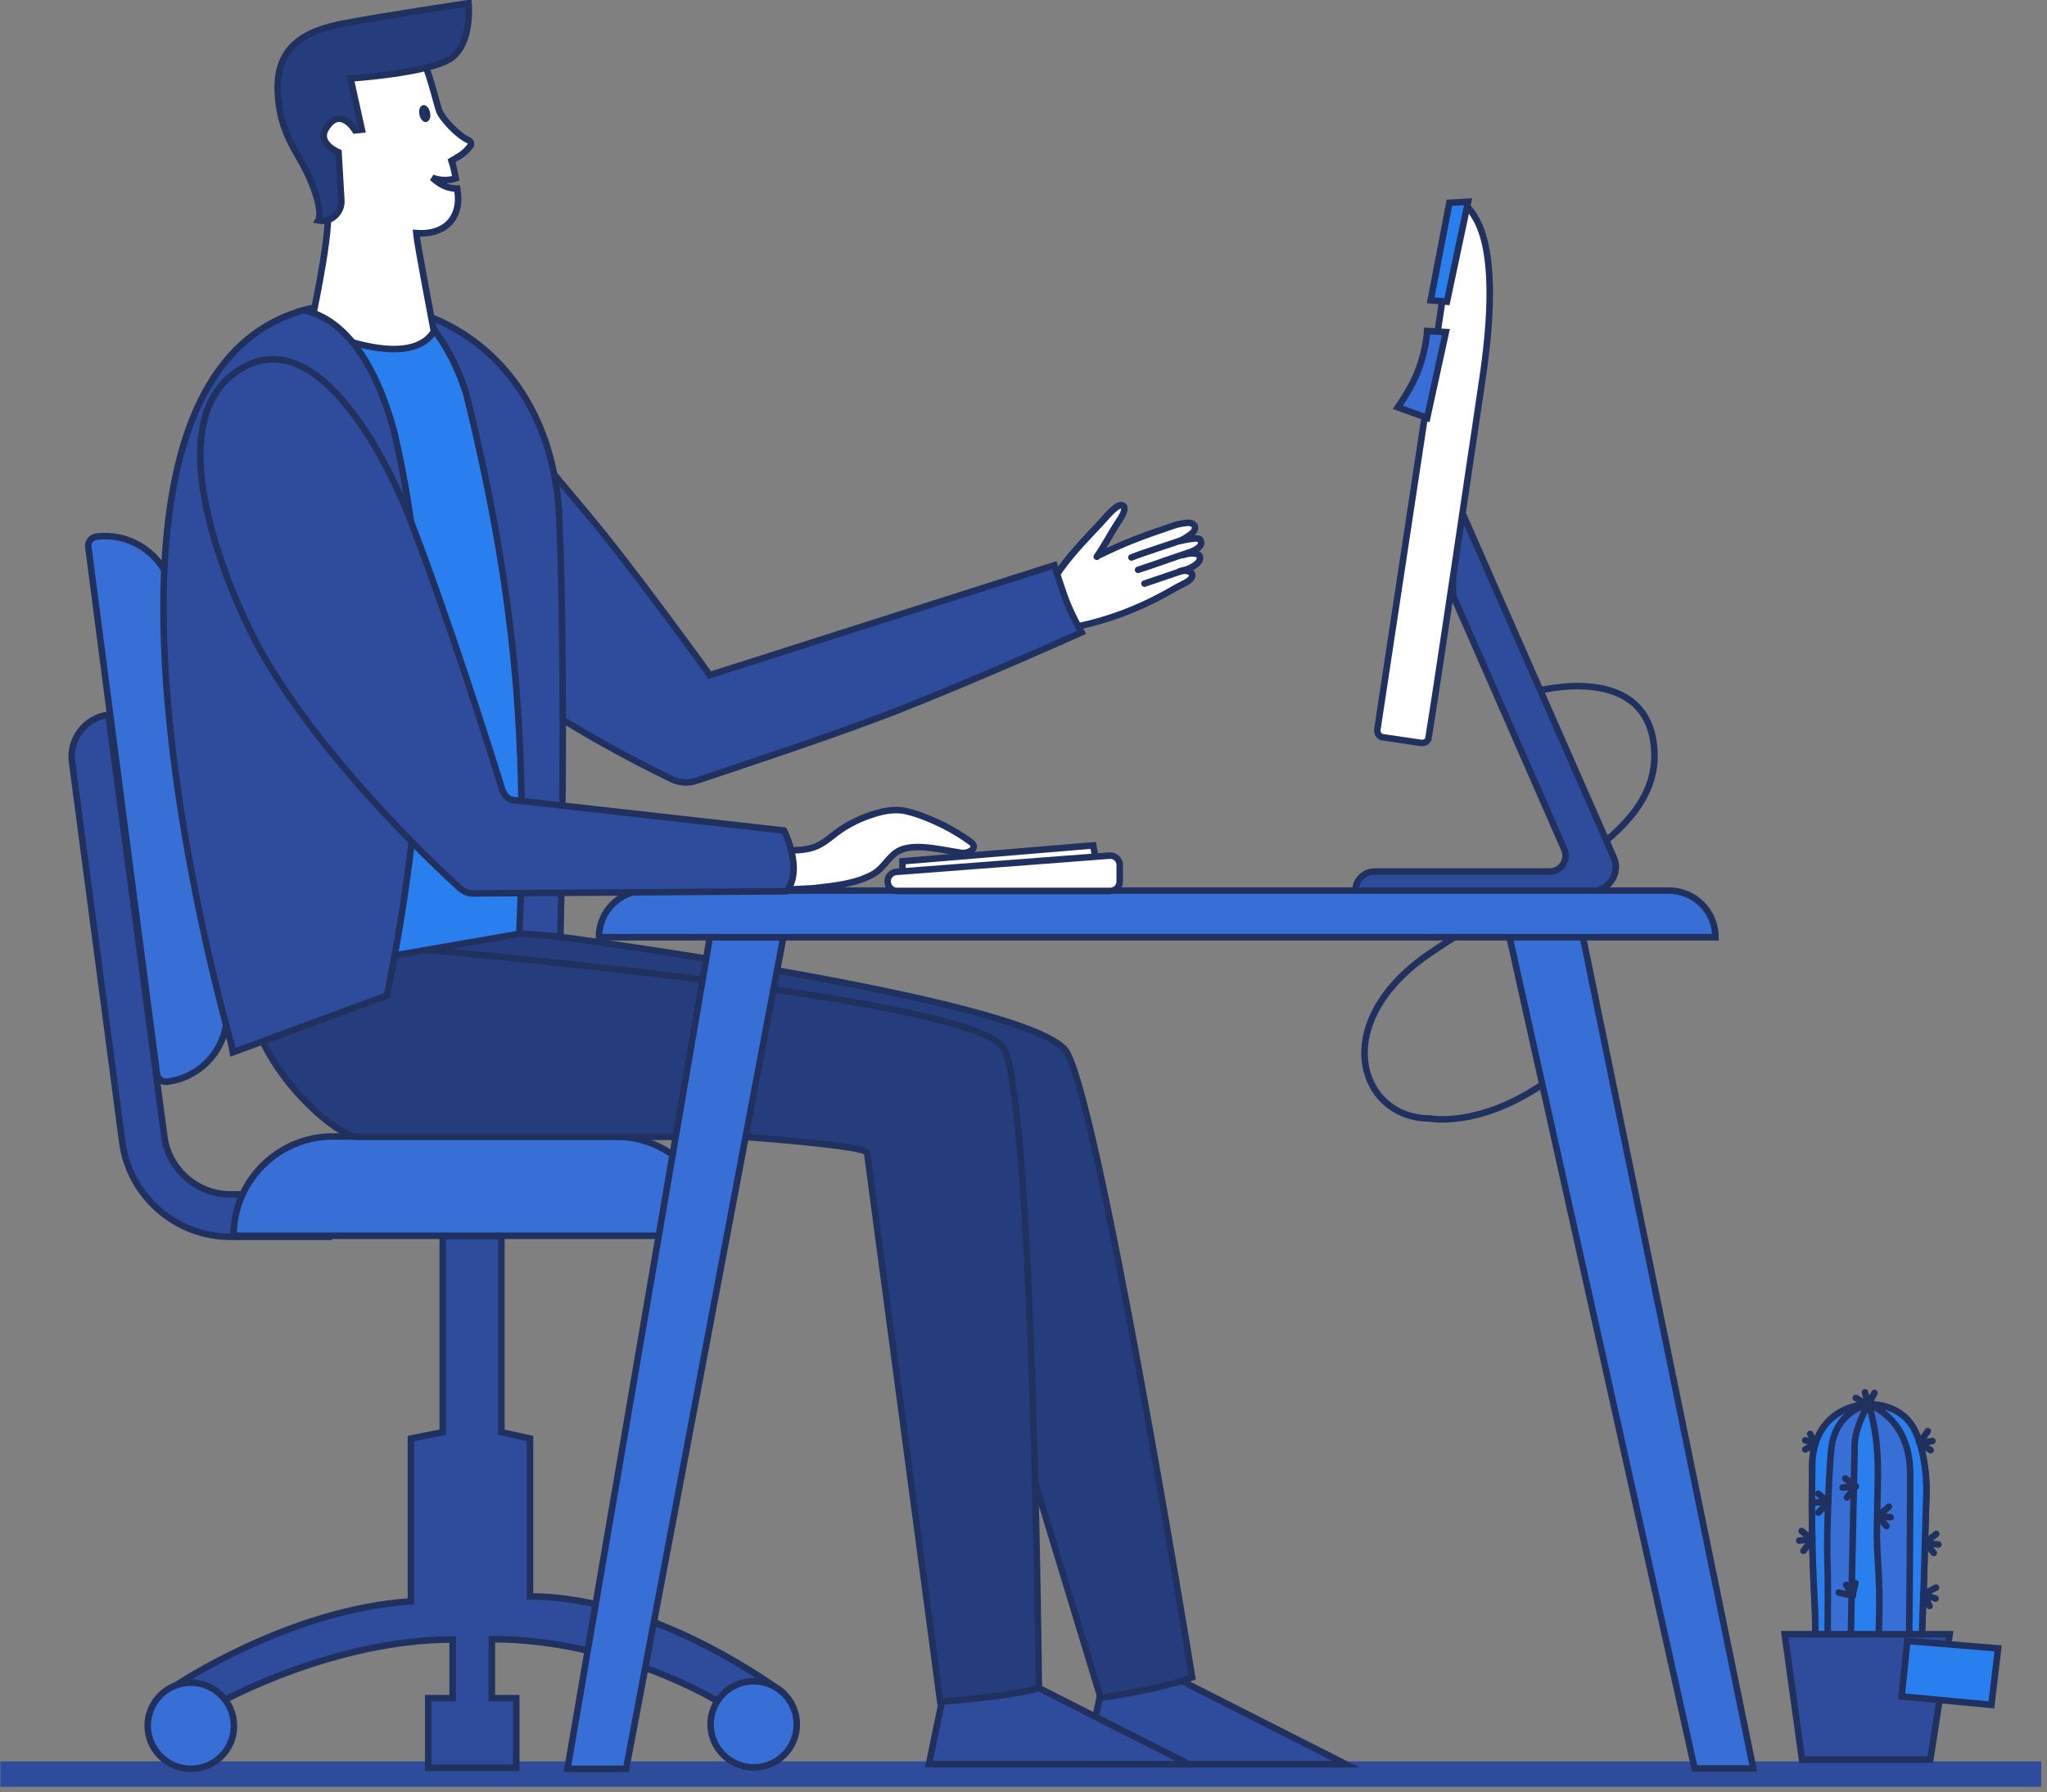 <?xml version="1.0" encoding="UTF-8"?> <svg xmlns="http://www.w3.org/2000/svg" width="314" height="275" viewBox="0 0 314 275" fill="none"><rect x="0" y="0" width="314" height="275" fill="#808080" stroke="none"/> <g clip-path="url(#clip0_99_313)"> <path d="M0.054 270.244H313.116V274.143H0.054V270.244Z" fill="#2E4C9B"></path> <path d="M35.34 189.756H50.407V183.252H35.34C30.245 183.252 25.854 179.404 25.204 174.363L16.64 109.648C13.063 110.136 10.57 113.388 11.058 116.965L18.754 175.231C19.838 183.523 26.993 189.756 35.34 189.756Z" fill="#2E4C9B" stroke="#21315F" stroke-miterlimit="10"></path> <path d="M120.216 259.784C120.216 259.784 100.758 244.933 81.3 244.933V220.705L76.91 219.729V189.648H67.912V219.729L63.034 220.705V245.691C44.335 246.884 26.882 258.645 26.882 258.645L34.2 260.976C34.2 260.976 51.218 251.545 69.43 251.545V260.542H65.69V271.22H79.186V260.542H75.446V251.491C94.525 251.491 109.918 260.922 109.918 260.922" fill="#2E4C9B"></path> <path d="M120.216 259.784C120.216 259.784 100.758 244.933 81.3 244.933V220.705L76.91 219.729V189.648H67.912V219.729L63.034 220.705V245.691C44.335 246.884 26.882 258.645 26.882 258.645L34.2 260.976C34.2 260.976 51.218 251.545 69.43 251.545V260.542H65.69V271.22H79.186V260.542H75.446V251.491C94.525 251.491 109.918 260.922 109.918 260.922" stroke="#21315F" stroke-miterlimit="10"></path> <path d="M109.594 189.594C109.594 181.193 102.764 174.363 94.363 174.363H51.057C42.656 174.363 35.827 181.193 35.827 189.594H109.594Z" fill="#386FD6" stroke="#21315F" stroke-miterlimit="10"></path> <path d="M169.105 258.374L166.558 270.677H206.449L177.723 256.098C177.723 256.043 172.845 261.463 169.105 258.374Z" fill="#2E4C9B" stroke="#21315F" stroke-miterlimit="10"></path> <path d="M50.027 156.748C52.412 128.889 85.962 143.74 85.962 143.74C85.962 143.74 155.99 153.008 163.307 160.976C168.076 166.179 182.873 257.344 182.873 257.344C177.887 259.241 168.835 260.488 168.835 260.488L143.144 175.989C143.198 174.959 138.7 174.309 137.724 174.309H63.252C59.783 174.417 50.027 169.268 50.027 156.748Z" fill="#263D7D" stroke="#21315F" stroke-miterlimit="10"></path> <path d="M145.041 258.374L142.493 270.677H182.385L153.658 256.098C153.604 256.043 148.726 261.463 145.041 258.374Z" fill="#2E4C9B" stroke="#21315F" stroke-miterlimit="10"></path> <path d="M37.887 150.244C50.462 145.312 60.651 145.312 60.651 145.312C60.651 145.312 146.397 152.466 153.714 160.434C158.483 165.637 159.351 259.025 159.351 259.025C154.689 260.326 144.229 261.085 144.229 261.085L133.009 176.857C133.063 175.827 114.689 174.418 113.659 174.418H54.852C51.383 174.418 37.887 162.765 37.887 150.244Z" fill="#263D7D" stroke="#21315F" stroke-miterlimit="10"></path> <path d="M108.889 143.794L87.046 271.383H96.044L120.163 143.794H108.889Z" fill="#386FD6" stroke="#21315F" stroke-miterlimit="10"></path> <path d="M235.881 106.016C235.881 106.016 252.9 101.409 253.767 115.068C254.634 128.726 234.96 135.556 219.296 146.287C203.632 156.965 208.564 171.599 219.296 171.599C219.296 171.599 226.559 173.062 236.315 166.558" stroke="#21315F" stroke-miterlimit="10"></path> <path d="M222.872 75.393L247.533 131.545C248.617 133.93 246.829 136.694 244.227 136.694H207.913C207.913 135.014 209.268 133.713 210.894 133.713H237.723C239.512 133.713 240.65 131.87 239.945 130.298L222.872 91.328V75.393Z" fill="#2E4C9B" stroke="#21315F" stroke-miterlimit="10"></path> <path d="M223.36 32.141C223.469 31.274 224.499 31.003 225.041 31.653C226.775 33.659 230.406 38.32 227.317 58.699C226.341 65.203 220.379 105.745 219.133 113.171C219.078 113.713 218.591 114.038 217.994 113.984L212.141 113.117C211.599 113.062 211.219 112.52 211.274 111.978L223.36 32.141Z" fill="white" stroke="#21315F" stroke-miterlimit="10"></path> <path d="M118.971 136.965C121.844 134.634 120.055 131.707 118.809 130.515C120.543 130.461 122.44 130.569 124.175 130.19C125.855 129.81 126.993 128.78 128.185 127.859C130.028 126.45 132.251 125.366 134.635 124.715C135.557 124.444 136.532 124.282 137.508 124.282C138.646 124.282 139.676 124.607 140.706 124.932C143.687 125.962 146.397 127.371 148.728 129.051C149.053 129.268 149.378 129.539 149.378 129.919C149.378 130.298 148.89 130.623 148.348 130.786C147.806 130.948 147.318 130.84 146.776 130.732C144.446 130.406 140.543 129.377 138.158 130.406C136.37 131.165 135.665 133.171 133.877 134.146C131.167 135.61 128.131 135.881 124.988 136.26C124.012 136.368 119.73 136.368 118.971 136.965Z" fill="white" stroke="#21315F" stroke-linejoin="round"></path> <path d="M242.819 143.794L268.943 271.328H259.946L231.545 143.74H242.819V143.794Z" fill="#386FD6" stroke="#21315F" stroke-miterlimit="10"></path> <path d="M115.61 271.165C111.979 271.165 108.998 268.184 108.998 264.553C108.998 260.921 111.979 257.94 115.61 257.94C119.242 257.94 122.223 260.921 122.223 264.553C122.223 268.184 119.296 271.165 115.61 271.165Z" fill="#386FD6" stroke="#21315F" stroke-miterlimit="10"></path> <path d="M29.268 271.382C25.636 271.382 22.655 268.401 22.655 264.77C22.655 261.138 25.636 258.157 29.268 258.157C32.899 258.157 35.88 261.138 35.88 264.77C35.934 268.401 32.953 271.382 29.268 271.382Z" fill="#386FD6" stroke="#21315F" stroke-miterlimit="10"></path> <path d="M263.145 143.794C263.145 139.837 259.947 136.64 255.99 136.64H104.879H99.025C95.069 136.64 91.871 139.837 91.871 143.794H263.145Z" fill="#386FD6" stroke="#21315F" stroke-miterlimit="10"></path> <path d="M14.796 82.331C13.983 82.439 13.441 83.144 13.55 83.957L24.064 164.716C24.173 165.529 24.877 166.071 25.69 165.962C31.436 165.204 35.501 159.946 34.742 154.201L26.558 91.382C25.799 85.691 20.541 81.626 14.796 82.331Z" fill="#386FD6" stroke="#21315F" stroke-miterlimit="10"></path> <path d="M222.33 31.111L225.203 30.949L221.951 46.288L219.458 46.071L222.33 31.111Z" fill="#2A7FEE" stroke="#21315F" stroke-miterlimit="10"></path> <path d="M221.789 50.949L218.916 50.786C218.916 50.786 218.754 54.201 217.128 57.832C216.261 59.838 214.418 62.493 214.418 62.493L218.916 64.12L221.789 50.949Z" fill="#386FD6" stroke="#21315F" stroke-miterlimit="10"></path> <path fill-rule="evenodd" clip-rule="evenodd" d="M278.536 256.369C278.427 256.26 278.481 248.184 278.427 247.371C278.048 239.729 277.831 234.58 277.994 224.661C278.156 214.851 288.888 213.279 292.845 218.103C294.958 220.65 295.609 226.179 295.5 229.323C295.338 233.713 295.284 237.398 295.121 242.385C295.067 244.39 294.687 253.875 294.579 256.531L278.536 256.369Z" fill="#24814A" stroke="#21315F" stroke-miterlimit="10"></path> <path d="M278.535 256.369C278.426 256.26 278.48 248.184 278.426 247.371C278.047 239.729 277.83 234.58 277.993 224.661C278.155 214.851 288.887 213.279 292.844 218.103C294.957 220.65 295.608 226.179 295.499 229.323C295.337 233.713 295.283 237.398 295.12 242.385C295.066 244.39 294.686 253.875 294.578 256.531L278.535 256.369Z" fill="#2A7FEE"></path> <path fill-rule="evenodd" clip-rule="evenodd" d="M280.269 257.182C280.269 257.182 280.486 243.74 280.324 239.729C280.161 235.718 280.595 223.74 281.028 221.464C282.058 216.26 286.557 215.501 286.557 215.501C286.557 215.501 284.497 219.025 284.497 221.735C284.443 226.667 283.738 254.038 283.901 256.802L280.269 257.182Z" fill="#386FD6" stroke="#21315F" stroke-miterlimit="10"></path> <path fill-rule="evenodd" clip-rule="evenodd" d="M292.79 257.995L288.237 259.187C288.237 259.187 288.02 256.369 288.237 248.889C288.454 241.355 287.857 239.783 287.912 234.309C287.966 228.835 288.237 225.258 287.857 221.518C287.532 218.211 286.665 215.501 286.665 215.501C286.665 215.501 292.952 217.453 293.007 225.962C293.061 232.141 292.79 257.995 292.79 257.995Z" fill="#386FD6" stroke="#21315F" stroke-miterlimit="10"></path> <path d="M278.535 256.369C278.426 256.26 278.48 248.184 278.426 247.371C278.047 239.729 277.83 234.58 277.993 224.661C278.155 214.851 288.887 213.279 292.844 218.103C294.957 220.65 295.608 226.179 295.499 229.323C295.337 233.713 295.283 237.398 295.12 242.385C295.066 244.39 294.686 253.875 294.578 256.531L278.535 256.369Z" stroke="#21315F" stroke-miterlimit="10"></path> <path d="M299.077 250.732H273.765L276.421 269.973H296.096L299.077 250.732Z" fill="#2E4C9B"></path> <path d="M299.077 250.732H273.765L276.421 269.973H296.096L299.077 250.732Z" stroke="#21315F" stroke-miterlimit="10"></path> <path fill-rule="evenodd" clip-rule="evenodd" d="M292.572 251.762L306.502 252.9L305.472 261.572L291.705 260.271L292.572 251.762Z" fill="#2A7FEE" stroke="#21315F" stroke-miterlimit="10"></path> <path d="M297.019 235.338L295.338 236.693L296.639 238.265" stroke="#21315F" stroke-miterlimit="10" stroke-linecap="round" stroke-linejoin="round"></path> <path d="M297.344 236.964L295.338 236.748" stroke="#21315F" stroke-miterlimit="10" stroke-linecap="round" stroke-linejoin="round"></path> <path d="M289.756 231.166L288.076 232.575L289.376 234.147" stroke="#21315F" stroke-miterlimit="10" stroke-linecap="round" stroke-linejoin="round"></path> <path d="M290.027 232.792L288.076 232.629" stroke="#21315F" stroke-miterlimit="10" stroke-linecap="round" stroke-linejoin="round"></path> <path d="M295.717 219.566L294.47 221.355L296.15 222.493" stroke="#21315F" stroke-miterlimit="10" stroke-linecap="round" stroke-linejoin="round"></path> <path d="M296.422 221.084L294.471 221.409" stroke="#21315F" stroke-miterlimit="10" stroke-linecap="round" stroke-linejoin="round"></path> <path d="M296.965 243.577L295.014 244.607L295.989 246.396" stroke="#21315F" stroke-miterlimit="10" stroke-linecap="round" stroke-linejoin="round"></path> <path d="M296.91 245.257L295.013 244.661" stroke="#21315F" stroke-miterlimit="10" stroke-linecap="round" stroke-linejoin="round"></path> <path d="M282.058 244.336L284.172 244.824L284.605 242.873" stroke="#21315F" stroke-miterlimit="10" stroke-linecap="round" stroke-linejoin="round"></path> <path d="M283.196 243.144L284.226 244.824" stroke="#21315F" stroke-miterlimit="10" stroke-linecap="round" stroke-linejoin="round"></path> <path d="M278.915 232.087L280.433 230.515L278.915 229.16" stroke="#21315F" stroke-miterlimit="10" stroke-linecap="round" stroke-linejoin="round"></path> <path d="M278.427 230.515L280.433 230.461" stroke="#21315F" stroke-miterlimit="10" stroke-linecap="round" stroke-linejoin="round"></path> <path d="M284.662 214.472L286.559 215.556L287.534 213.713" stroke="#21315F" stroke-miterlimit="10" stroke-linecap="round" stroke-linejoin="round"></path> <path d="M286.071 213.604L286.613 215.501" stroke="#21315F" stroke-miterlimit="10" stroke-linecap="round" stroke-linejoin="round"></path> <path d="M283.305 229.756L284.66 228.076L283.034 226.829" stroke="#21315F" stroke-miterlimit="10" stroke-linecap="round" stroke-linejoin="round"></path> <path d="M282.655 228.238L284.66 228.021" stroke="#21315F" stroke-miterlimit="10" stroke-linecap="round" stroke-linejoin="round"></path> <path d="M276.912 222.384L278.483 221.517L277.67 220" stroke="#21315F" stroke-miterlimit="10" stroke-linecap="round" stroke-linejoin="round"></path> <path d="M276.912 220.975L278.483 221.463" stroke="#21315F" stroke-miterlimit="10" stroke-linecap="round" stroke-linejoin="round"></path> <path d="M276.638 237.94L277.993 236.206L276.367 234.905" stroke="#21315F" stroke-miterlimit="10" stroke-linecap="round" stroke-linejoin="round"></path> <path d="M275.988 236.369L277.993 236.152" stroke="#21315F" stroke-miterlimit="10" stroke-linecap="round" stroke-linejoin="round"></path> <path d="M168.834 80.217C169.81 79.133 171.815 76.64 172.411 77.832C172.465 78.591 172.032 79.241 171.598 79.892C170.243 81.951 169.701 83.252 168.346 85.312C172.791 83.144 175.175 82.277 180.324 80.542C180.704 80.434 181.896 80.163 182.438 80.217C183.36 80.326 183.522 80.976 183.089 81.572C182.764 82.006 181.625 82.656 181.083 82.981C181.679 82.873 183.848 82.331 184.119 82.819C184.823 84.065 182.601 84.662 181.517 85.149C182.709 84.716 183.956 84.878 184.064 85.42C184.335 86.558 181.95 87.534 180.975 87.642C183.035 87.263 183.522 88.456 182.005 89.323C181.571 89.54 180.216 90.244 179.782 90.515C174.037 93.821 168.238 95.827 161.68 96.748C161.138 96.802 160.595 96.857 160.162 96.531C159.891 96.315 159.782 95.989 159.728 95.61C158.59 90.569 165.69 83.578 168.834 80.217Z" fill="white" stroke="#21315F" stroke-linecap="round" stroke-linejoin="round"></path> <path d="M181.734 82.71C179.783 83.415 175.447 84.77 173.55 85.528L181.734 82.71Z" fill="#386FD6"></path> <path d="M181.734 82.71C179.783 83.415 175.447 84.77 173.55 85.528" stroke="#21315F" stroke-linecap="round"></path> <path d="M182.385 84.77C180.488 85.366 176.477 86.83 174.58 87.426L182.385 84.77Z" fill="#386FD6"></path> <path d="M182.385 84.77C180.488 85.366 176.477 86.83 174.58 87.426" stroke="#21315F" stroke-linecap="round"></path> <path d="M181.626 87.48C180 88.022 177.181 88.998 175.555 89.54L181.626 87.48Z" fill="white"></path> <path d="M181.626 87.48C180 88.022 177.181 88.998 175.555 89.54" stroke="#21315F" stroke-linecap="round"></path> <path d="M159.836 95.556C158.59 90.569 165.744 83.578 168.888 80.217C169.863 79.133 171.869 76.64 172.465 77.832C172.519 78.591 172.086 79.241 171.652 79.892C170.297 81.951 169.647 83.361 168.237 85.42" fill="white"></path> <path d="M159.836 95.556C158.59 90.569 165.744 83.578 168.888 80.217C169.863 79.133 171.869 76.64 172.465 77.832C172.519 78.591 172.086 79.241 171.652 79.892C170.297 81.951 169.647 83.361 168.237 85.42" stroke="#21315F" stroke-linecap="round"></path> <path d="M68.185 54.201C73.821 59.35 80.813 67.751 90.407 79.241C96.911 86.992 108.889 103.577 108.889 103.577L161.735 86.721C161.735 86.721 162.439 89.052 163.361 91.653C164.282 94.201 165.908 97.019 165.908 97.019C165.908 97.019 151.382 103.577 137.832 108.943C129.052 112.412 112.521 117.886 106.83 119.783C105.529 120.217 104.174 120.109 102.981 119.512C98.157 117.182 85.149 110.624 74.689 102.385C61.572 92.087 48.943 77.127 48.943 77.127L68.185 54.201Z" fill="#2E4C9B" stroke="#21315F" stroke-miterlimit="10"></path> <path d="M46.558 47.588C48.564 47.046 50.732 46.667 53.062 46.504C57.127 46.342 60.976 46.938 64.553 48.13C67.859 51.599 70.19 55.935 71.599 60.542C79.675 91.382 86.07 113.388 79.783 143.252L48.13 148.727C53.875 120.759 65.908 97.507 59.187 68.781C57.236 61.518 54.038 52.629 46.558 47.588Z" fill="#2A7FEE" stroke="#21315F" stroke-miterlimit="10"></path> <path d="M71.544 60.488C70.135 55.881 67.751 51.545 64.498 48.076C76.423 52.087 85.149 63.252 85.799 79.621C86.883 106.45 85.962 143.74 85.962 143.74L79.675 143.198C80.921 112.846 78.97 90.786 71.544 60.488Z" fill="#2E4C9B" stroke="#21315F" stroke-miterlimit="10"></path> <path d="M49.16 7.534C53.984 3.144 62.981 6.775 64.228 8.184C65.637 9.756 66.992 16.152 67.425 17.127C67.859 18.157 70.081 20.704 71.87 21.517C72.195 21.68 72.412 22.059 72.141 22.385C71.219 23.631 70.406 23.956 69.268 24.661C69.268 24.661 69.594 25.583 69.919 27.371C68.726 27.751 67.425 27.696 66.287 27.263C67.1 27.967 68.022 28.618 69.106 28.835C69.431 28.889 69.81 28.943 70.135 28.943C70.19 29.268 70.19 29.539 70.244 29.864C70.569 33.442 68.293 36.097 63.848 35.772C63.957 37.236 66.558 50.84 66.558 50.84C62.547 57.344 47.642 50.135 47.642 50.135C47.642 50.135 50.569 36.91 50.298 32.574L48.618 24.228C47.1 20.325 44.228 12.087 49.16 7.534Z" fill="white" stroke="#21315F"></path> <path d="M48.835 33.821C50.732 34.201 52.466 32.683 52.358 30.732L51.924 23.36C51.924 23.36 48.564 22.005 50.027 19.675C52.195 16.206 54.471 20 54.471 20L55.501 19.892L53.767 12.033C53.767 12.033 66.179 11.22 69.323 8.835C72.466 6.45 71.87 0.488 71.87 0.488C71.87 0.488 59.079 2.385 52.846 3.577C46.992 4.661 42.331 6.992 42.602 13.984C42.873 21.03 46.016 23.469 47.805 28.076C49.648 32.629 48.835 33.821 48.835 33.821Z" fill="#263D7D" stroke="#21315F"></path> <path d="M46.557 47.588C54.471 49.269 58.59 59.133 60.487 66.342C67.208 95.068 65.04 124.77 59.349 152.738L35.826 161.41C35.826 161.355 5.582 59.133 46.557 47.588Z" fill="#2E4C9B" stroke="#21315F" stroke-miterlimit="10"></path> <path d="M64.825 17.507C64.879 17.778 64.987 17.94 65.096 18.103C65.204 18.211 65.312 18.265 65.312 18.211C65.367 18.211 65.421 18.157 65.475 17.994C65.529 17.832 65.529 17.615 65.475 17.344C65.421 17.073 65.312 16.91 65.204 16.748C65.096 16.639 64.987 16.585 64.987 16.639C64.933 16.639 64.879 16.694 64.825 16.856C64.77 17.019 64.77 17.236 64.825 17.507Z" fill="#2A7FEE" stroke="#21315F"></path> <path d="M39.945 99.783C49.268 116.314 66.178 132.303 70.46 136.206C71.165 136.802 71.869 137.127 72.682 137.073L120.65 136.748C123.306 133.442 120.27 127.425 120.27 127.425L78.861 122.764C77.994 122.71 77.289 122.06 76.964 120.921C75.121 114.905 68.509 94.038 62.547 78.753C60.541 73.659 49.159 47.913 36.205 57.073C23.143 66.179 37.181 94.905 39.945 99.783Z" fill="#2E4C9B" stroke="#21315F" stroke-miterlimit="10"></path> <path d="M138.429 132.141L167.697 129.702L168.456 133.984L138.429 135.231V132.141Z" fill="white" stroke="#21315F" stroke-miterlimit="10"></path> <path d="M137.507 133.767L170.19 131.274C171.057 131.219 171.762 131.87 171.762 132.737V135.23C171.762 136.043 171.111 136.694 170.298 136.694H137.615C136.802 136.694 136.152 136.043 136.152 135.23C136.152 134.471 136.748 133.821 137.507 133.767Z" fill="white" stroke="#21315F" stroke-miterlimit="10"></path> </g> <defs> <clipPath id="clip0_99_313"> <rect width="313.117" height="274.514" fill="white" transform="matrix(-1 0 0 1 313.117 0)"></rect> </clipPath> </defs> </svg> 